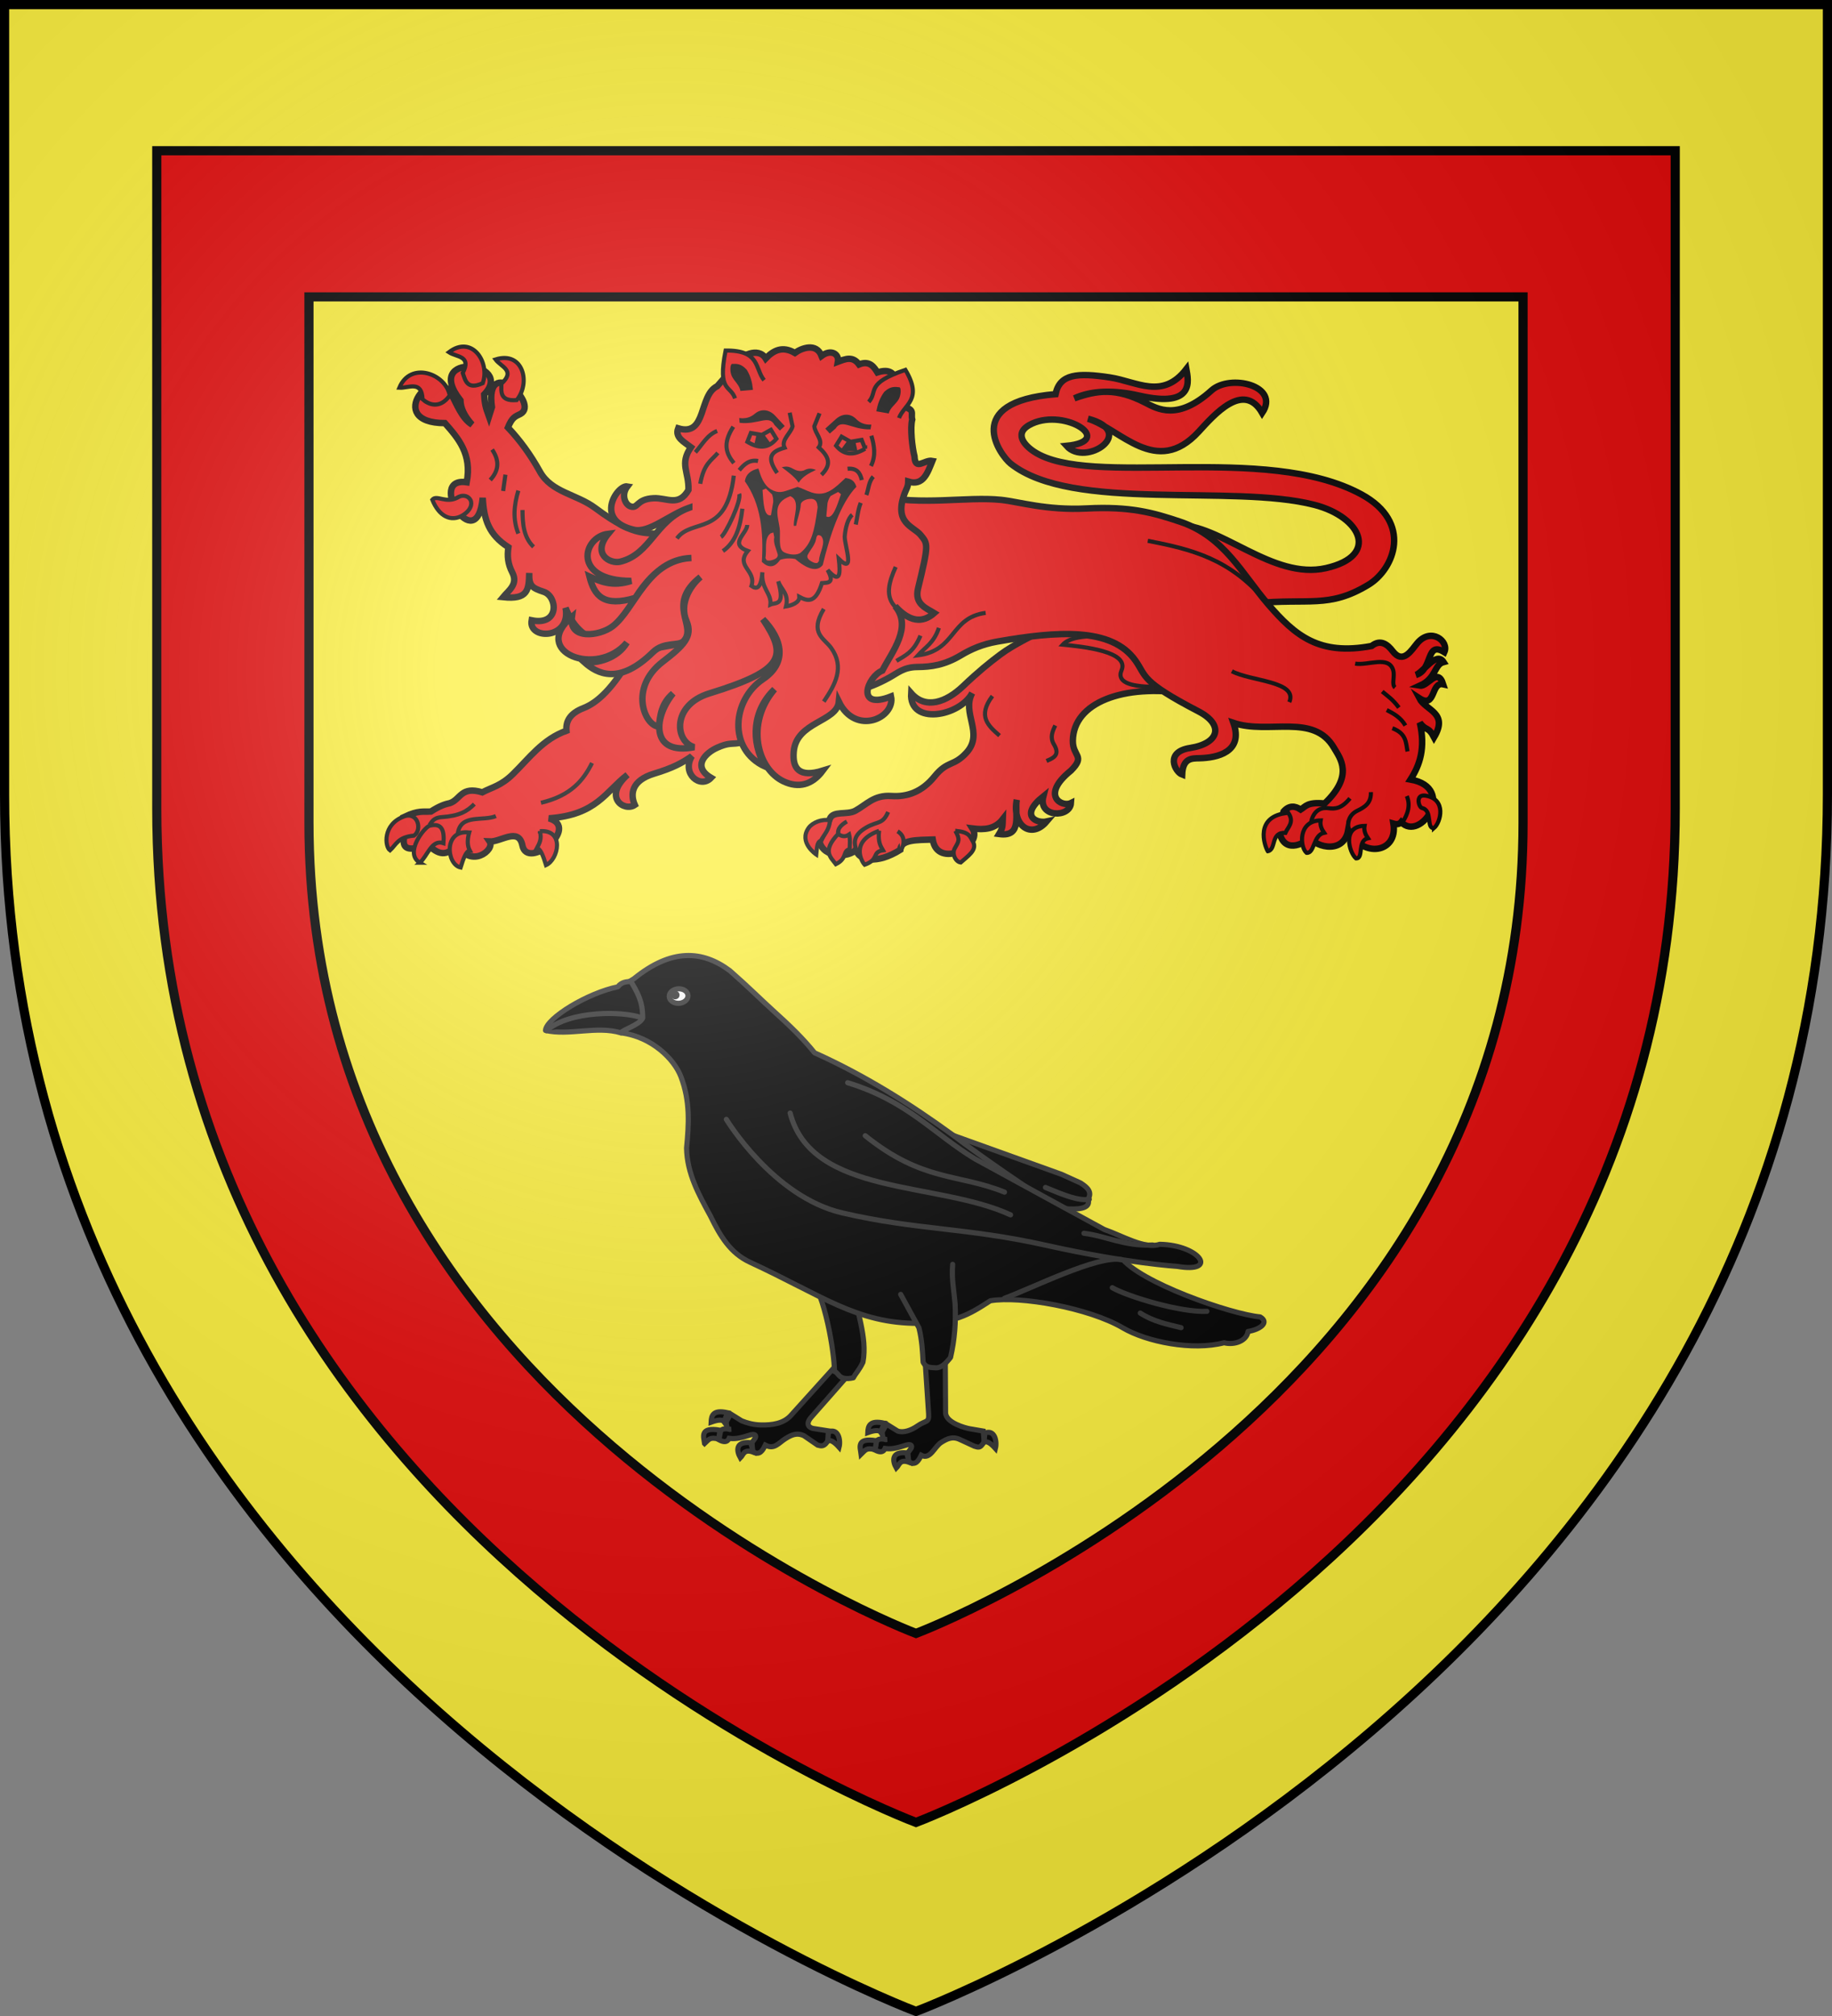 <svg xmlns="http://www.w3.org/2000/svg" xmlns:xlink="http://www.w3.org/1999/xlink" width="600" height="660" version="1.0"><rect width="100%" height="100%" fill="#808080" stroke="none"/><defs><g id="c"><path id="b" d="M0 0v1h.5z" transform="rotate(18 3.157 -.5)"/><use xlink:href="#b" width="810" height="540" transform="scale(-1 1)"/></g><g id="d"><use xlink:href="#c" width="810" height="540" transform="rotate(72)"/><use xlink:href="#c" width="810" height="540" transform="rotate(144)"/></g><g id="g"><path id="f" d="M0 0v1h.5z" transform="rotate(18 3.157 -.5)"/><use xlink:href="#f" width="810" height="540" transform="scale(-1 1)"/></g><g id="h"><use xlink:href="#g" width="810" height="540" transform="rotate(72)"/><use xlink:href="#g" width="810" height="540" transform="rotate(144)"/></g><path id="j" d="M-298.5-298.5h597V-40C298.5 246.31 0 358.5 0 358.5S-298.5 246.31-298.5-40z"/><path id="e" d="M2.922 27.673c0-5.952 2.317-9.844 5.579-11.013 1.448-.519 3.307-.273 5.018 1.447 2.119 2.129 2.736 7.993-3.483 9.121.658-.956.619-3.081-.714-3.787-.99-.524-2.113-.253-2.676.123-.823.552-1.729 2.106-1.679 4.108z"/><radialGradient id="i" cx="-80" cy="-80" r="405" gradientUnits="userSpaceOnUse"><stop offset="0" style="stop-color:#fff;stop-opacity:.31"/><stop offset=".19" style="stop-color:#fff;stop-opacity:.25"/><stop offset=".6" style="stop-color:#6b6b6b;stop-opacity:.125"/><stop offset="1" style="stop-color:#000;stop-opacity:.125"/></radialGradient></defs><g transform="translate(300 300)"><use xlink:href="#j" width="600" height="660" style="fill:#fcef3c"/><path d="M-248.656-250.656v215.344C-248.656 203.184 0 296.625 0 296.625s248.656-93.441 248.656-331.937v-215.344zm49.844 47.844h397.625v172.156C198.813 160.026 0 234.75 0 234.75s-198.812-74.724-198.812-265.406z" style="fill:#e20909;stroke:#000;stroke-opacity:1;stroke-width:3"/></g><path d="M-235.713-535.377c16.067-.59 35.028 20.104 54.534 15.677 19.626-4.454 12.75-18.603-4.18-22.992-29.916-7.755-88.2 2.784-110.586-15.01-3.722-2.958-18.103-22.46 16.34-25.272 1.52-7.347 7.9-7.872 19.762-6.08 9.856 1.49 19.124 8.234 27.836-3.04.705 3.985 3.323 14.311-17.006 9.69-9.4-2.155-17.39-1.961-23.751.95 8.147-2.907 15.111-3.965 25.841 1.591 4.478 2.32 11.827 6.61 24.053-4.451 6.777-6.132 25.14-1.752 18.461 8.18-6.776-11.777-17.595.82-23.133 6.841-15.409 16.753-28.5-1.134-40.282-4.75 18.272 4.82-.806 17.745-7.79 9.88 17.93-1.765-.29-13.667-12.493-8.112-7.195 3.275-2.777 7.929.65 10.193 20.432 13.492 84.21-3.46 119.199 15.59 18.652 10.156 12.007 27.105 2.47 32.872-14.423 8.72-21.621 4.787-41.329 6.745l-28.596-28.502z" style="fill:#e20909;fill-opacity:1;stroke:#000;stroke-width:2.338;stroke-miterlimit:4;stroke-dasharray:none;stroke-opacity:1;display:inline" transform="matrix(.9 0 0 .9 597.349 653.716)"/><g style="fill:#e20909"><path d="M285.644 328.948c-22.907-3.52-41.207 3.234-41.421 17.214-.09 5.81 4.78 5.423-.69 10.91-11.243 9.06-3.31 13.47 0 11.835-.327 5.42-12.108 5.39-10.07-2.455-8.868 7.083-2.451 9.976 1.194 9.18-5.516 6.518-12.742 1.63-10.876-7.953-.898 5.066 2.306 13.76-6.455 12.525 1.358-2.244 1.246-2.855 1.345-5.414-2.886 3.693-6.84 3.918-11.028 3.38 4.125 6.421-12.854 14.918-14.524 4.034-5.66.2-11.649-.03-11.835 3.765-8.407 5.286-15.238 4.042-16.138-.117-2.388 3.006-11.818 3.253-13.29-2.847.985-2.226 1.782-3.324 3.725-8.332 1.197-3.088 6.237-1.312 9.296-2.959 4.071-2.192 6.755-5.815 13.18-5.38 5.681.386 11.098-1.426 15.706-7.116 4.842-5.98 6.964-3.473 11.728-8.752 6.37-7.06-1.965-14.398 2.035-21.67-4.509 8.55-23 11.954-22.268.055 5.292 6.003 12.763 3.323 18.925-2.553 5.454-5.2 9.695-8.642 13.68-11.605 9.841-7.316 29.95-14.309 33.622-19.904l34.159 34.16z" style="fill:#e20909;fill-opacity:1;stroke:#000;stroke-width:2.344;stroke-linecap:butt;stroke-linejoin:miter;stroke-miterlimit:4;stroke-dasharray:none;stroke-opacity:1" transform="translate(132.053 -68.37)scale(.898)"/><path d="M234.62 353.564c2.283-1.029 5.158-2 2.712-6.041-1.497-2.474-.625-4.603.493-6.905M214.893 329.892c-5.578 7.385-1.45 10.888 2.59 14.425" style="fill:#e20909;stroke:#000;stroke-width:1.5;stroke-linecap:butt;stroke-linejoin:miter;stroke-miterlimit:4;stroke-dasharray:none;stroke-opacity:1" transform="translate(132.053 -68.37)scale(.898)"/><path d="M834.067 1204.946c-1.128-2.821-1.076-5.57 3.514-8.247 4.202-2.452 5.98-1.02 8.013-5.671M850.205 1205.063s2.93-4.454-1.159-7.008M827.352 1199.024c-.287-1.811 1.012-3.27 3.193-4.533" style="fill:#e20909;stroke:#000;stroke-width:1.5;stroke-linecap:butt;stroke-linejoin:miter;stroke-miterlimit:4;stroke-dasharray:none;stroke-opacity:1" transform="translate(-468.471 -803.711)scale(.898)"/></g><g style="fill:#e20909"><path d="M824.38 1194.078c-.23 3.564-2.11 5.066-3.322 7.403-1.54.503-1.412 3.008-1.658 5.064 0 0-6.658-4.424-2.758-9.781 1.394-1.915 4.857-3.304 7.738-2.686zM827.352 1199.024c-5.901 6.281-2.75 8.456-.825 11.022 4.31-2.083 2.345-4.877 5.048-5.46 0-1.751.29-3.357-.206-5.356-1.34.933-2.678.782-4.017-.206zM842.288 1197.89c-.448 4.227.564 5.535 1.442 7.108-4.21.62-1.209 3.301-6.695 5.254-1.132-1.148-5.376-8.579 5.253-12.361zM870.101 1197.89c1.824 3.229 1.262 3.816-.198 6.378-1.136 1.995.272 4.922 2.155 5.16 2.425-2.212 6.27-4.546 4.436-7.649-1.086-1.838-1.244-3.455-6.393-3.889z" style="fill:#e20909;fill-opacity:1;stroke:#000;stroke-width:1.5;stroke-linecap:butt;stroke-linejoin:miter;stroke-miterlimit:4;stroke-dasharray:none;stroke-opacity:1" transform="translate(-468.471 -803.711)scale(.898)"/></g><g style="fill:#e20909"><path d="m147.1 333.678-8.241-29.667-54.802 9.889c-7.528 13.556-13.463 18.507-18.336 20.396-4.65 1.802-6.486 4.548-6.18 8.24-8.713 3.1-13.59 10.035-19.573 15.864-4.338 4.227-7.448 4.681-11.125 6.593-7.779-2.366-7.856 2.534-11.743 3.914-1.814.379-3.87 1.062-7.005 3.09-2.698.158-4.603-.478-9.477 1.855 2.787 3.575-6.669 15.724 8.278 10.257 2.916 2.307 6.033 5.587 10.882-.162 4.678 9.074 13.852 2.029 11.743-1.03 4.066.21 10.604-5.348 11.95 1.442 1.827 9.22 21.32-6.52 9.683-9.889 17.448-1.257 20.613-9.71 28.637-15.864-9.136 8.25-1.132 13.577 2.678 10.98-1.73-3.938-1.204-8.9 7.005-11.392 6.844-2.077 10.134-3.834 13.803-6.386-3.853 6.39 3.111 11.996 7.005 7.889-7.084-4.175-1.975-9.128 2.31-11.01 7.306-3.209 4.593 1.092 17.88-5.738l14.627-9.271z" style="fill:#e20909;fill-opacity:1;stroke:#000;stroke-width:2.344;stroke-linecap:butt;stroke-linejoin:miter;stroke-miterlimit:4;stroke-dasharray:none;stroke-opacity:1" transform="translate(132.053 -68.37)scale(.898)"/><path d="M50.244 368.801c11.046-2.615 15.49-8.256 18.622-14.498" style="fill:#e20909;stroke:#000;stroke-width:1.5;stroke-linecap:butt;stroke-linejoin:miter;stroke-miterlimit:4;stroke-dasharray:none;stroke-opacity:1" transform="translate(132.053 -68.37)scale(.898)"/><path d="M678.295 1195.77c.863-.959 1.302-2.66 4.5-2.875 6.392-.43 9.314-2.117 11.873-4.75M688.668 1198.769c1.059-7.135 9.181-4.263 13.874-6.25" style="fill:#e20909;stroke:#000;stroke-width:1.5;stroke-linecap:butt;stroke-linejoin:miter;stroke-miterlimit:4;stroke-dasharray:none;stroke-opacity:1" transform="translate(-468.471 -803.711)scale(.898)"/></g><path d="M752.526 1133.456c-9.304-4.476-19.324-3.361-24.57-16.857 2.144 11.58-13.673 11.81-12.372 4.54 10.354 2.102 9.403-8.74 4.419-10.373-4.297-1.407-5.467-2.188-5.303-6.893-.133 6.197-.424 9.8-9.544 8.837 2.014-2.445 5.587-4.707 3.358-9.014-1.621-3.133-1.89-5.97-1.414-9.191-7.099-4.564-8.936-9.98-9.368-18.03-2.103 22.42-20.827-7.882-5.833-5.655 1.939-10.248-2.988-15.92-7.954-21.564-22.55 0-3.76-23.069 2.651-9.899 1.25 1.992 3.5 8.284 7.247 10.429-2.902-3.194-4.166-6.115-4.242-8.838-14.09-17.862 20.255-14.168 8.661-2.121.25 4.685 1.073 5.934 1.768 7.954l1.06-3.358c-2.716-19.598 17.54-1.381 10.429 2.474-2.032 1.005-3.022 1.195-4.596 4.95 4.376 4.63 8.298 10.003 11.666 16.084 4.224 7.626 13.298 8.163 20.15 13.256 15.905 11.823 18.252 8.042 25.806 10.076l-12.02 43.193z" style="fill:#e20909;fill-opacity:1;stroke:#000;stroke-width:2.344;stroke-linecap:butt;stroke-linejoin:miter;stroke-miterlimit:4;stroke-dasharray:none;stroke-opacity:1" transform="translate(-468.471 -803.711)scale(.898)"/><path d="M43.515 262.068c.033 5.004.352 9.893 4.019 13.443M41.99 255c-1.576 5.22-2.103 10.44 0 15.66M32.428 240.034c2.931 4.288 2.283 7.905-.693 11.086M37.278 249.18l-.831 5.96" style="fill:none;stroke:#000;stroke-width:1.5;stroke-linecap:butt;stroke-linejoin:miter;stroke-miterlimit:4;stroke-dasharray:none;stroke-opacity:1" transform="translate(132.053 -68.37)scale(.898)"/><path d="M240.537 311.152c7.562.76 24.382 2.456 21.453 9.37-1.974 4.658 4.306 5.611 8.753 5.918 4.096.283 4.97-1.166 5.548-2.096l-15.041-16.123c-4.767.128-16.663-1.426-20.713 2.931z" style="fill:#e20909;fill-opacity:1;stroke:#000;stroke-width:1.5;stroke-linecap:butt;stroke-linejoin:miter;stroke-miterlimit:4;stroke-dasharray:none;stroke-opacity:1" transform="translate(132.053 -68.37)scale(.898)"/><path d="M172.858 256.901c16.272 3.711 32.483.165 45.207 1.47 6.433.66 16.463 3.889 31.16 3.135 15.935-.816 24.236 1.507 34.168 4.843 16.07 5.397 22.638 19.178 32.142 30.181 9.81 11.36 18.57 18.711 37.66 15.105 3.264-2.604 5.864-.492 7.641 1.837 3.882 5.085 6.923-.412 9.039-2.9 5.016-5.898 11.642-.598 9.839 3.326-6.825-4.32-4.033 6.413-10.394 8.315 2.83-1.063 7.515-8.792 10.117-4.712-3.47.912-2.601 5.871-8.592 8.592 2.792.468 6.409-6.926 8.453-.485-4.59-1.02-2.602 9.088-8.73 5.058 2.393 4.601 10.78 5.205 5.404 14.274-2.209-4.204-2.817-2.101-5.197-5.335 2.133 9.3-.026 15.453-3.395 20.718 17 3.01 3.607 22.994-3.395 15.521-.586.727-1.516.936-2.841.554 1.714 10.704-11.243 12.853-16.491 2.356-1.789 9.94-13.979 5.292-13.72 2.218-1.15 2.174-9.275 6.97-11.225-.97-.342-2.412.688-5.28 1.386-8.038 2.079-2.307 4.157-2.07 6.236-.693 1.828-1.156 2.371-2.805 8.73-2.218 10.824-10.324 5.612-16.48 3.396-20.302-7.41-12.777-23.788-4.717-36.655-9.077 3.8 10.718-6.085 12.764-12.472 12.888-2.749.054-5.986-.075-6.236 5.96-2.591-.969-6.435-8.257 2.91-9.701 10.704-1.655 12.407-8.473 3.118-13.304-21.39-11.127-18.952-12.759-23.074-18.57-8.677-12.234-28.6-10.734-50.305-6.93-5.632.988-9.763 2.869-13.304 4.99-6.014 3.602-10.836 4.257-15.937 4.296-4.892.036-7.121 2.149-10.255 3.88-8.593 4.746-13.533 4.996-18.016 5.266l13.628-71.548z" style="fill:#e20909;fill-opacity:1;stroke:#000;stroke-width:2.344;stroke-linecap:butt;stroke-linejoin:miter;stroke-miterlimit:4;stroke-dasharray:none;stroke-opacity:1" transform="translate(132.053 -68.37)scale(.898)"/><path d="M347.192 318.067c4.626.81 12.32-3.103 13.875 2.437.651 2.32-.68 5.147.672 6.291M360.758 341.627c5.27 1.99 4.891 5.35 5.53 8.462M358.711 334.99c2.564 1.339 5.105 2.717 6.803 5.642M357.052 328.243c1.966 1.644 3.841 2.836 6.084 5.863" style="fill:none;stroke:#000;stroke-width:1.5;stroke-linecap:butt;stroke-linejoin:miter;stroke-miterlimit:4;stroke-dasharray:none;stroke-opacity:1" transform="translate(132.053 -68.37)scale(.898)"/><path d="M1013.64 1198.053c-.796-3.47.219-6.078 3.042-7.467 2.687-1.322 5.123-2.73 4.977-6.802M999.814 1194.956c.52-2.993 2.372-5.863 6.415-5.31 2.282.312 4.655.23 7.798-3.595M1032.997 1195.121c.937-1.557 3.653-5.421 1.77-9.9" style="fill:none;stroke:#000;stroke-width:1.5;stroke-linecap:butt;stroke-linejoin:miter;stroke-miterlimit:4;stroke-dasharray:none;stroke-opacity:1" transform="translate(-468.471 -803.711)scale(.898)"/><path d="M302.218 320.846c7.048 3.731 24.16 3.592 20.961 11.263M271.558 273.292c16.26 3.161 30.08 6.615 43.047 22.128M212.429 299.572c-13.042 1.757-10.717 13.73-24.716 15.487 2.66-2.969 5.759-4.404 7.665-10.012M188.646 285.566c-.175-3.574 1.654-7.38-4.408-10.722-2.103-1.16-3.723-2.572-4.827-4.617M174.448 320.391c1.087-4.767 4.211-11.135-.702-18.898M179.892 317.092c3.02-1.965 6.135-2.907 8.76-9.229" style="fill:none;stroke:#000;stroke-width:1.5;stroke-linecap:butt;stroke-linejoin:miter;stroke-miterlimit:4;stroke-dasharray:none;stroke-opacity:1" transform="translate(132.053 -68.37)scale(.898)"/><g style="fill:#e20909"><path d="M984.056 1205.332c3.22-.591.897-7.01 6.423-6.7.853-2 3.409-3.9 1.06-7.297-12.522 1.103-8.694 11.955-7.483 13.997zM998.2 1205.92c2.987.266 2.33-6.458 6.4-7.315-.898-1.325-1.567-2.736-1.257-4.514-8.366.121-7.596 9.741-5.143 11.829zM1016.2 1207.92c2.987.266.33-6.458 4.4-7.315-.898-1.325-1.567-2.736-1.257-4.514-8.366.121-5.596 9.741-3.144 11.829zM1044.685 1196.891c-2.988.266-.33-6.458-4.4-7.315-1.264-.39-2.444-5.09 1.257-4.514 7.852 1.224 5.596 9.742 3.143 11.83z" style="fill:#e20909;fill-opacity:1;stroke:#000;stroke-width:1.5;stroke-linecap:butt;stroke-linejoin:miter;stroke-miterlimit:4;stroke-dasharray:none;stroke-opacity:1" transform="translate(-468.471 -803.711)scale(.898)"/></g><g style="fill:#e20909"><path d="M672.67 1199.644c3.086-2.075 1.446-8.84-3.624-7-7.906 2.87-7.003 11.082-5.124 12.374 2.263-2.063 2.81-4.842 8.748-5.374zM674.795 1209.518c-5.808-3.462 1.649-13.014 3.625-13.499 4.512-1.107 5.364 1.841 5 6.374-4.362-1.49-5.778 4.677-8.625 7.125zM692.793 1198.519c-9.373-1.274-8.4 11.588-3.125 12.748 1.004-3.25 2.043-6.156 3.375-6.124-.847-1.597-1.067-3.696-.25-6.624zM718.578 1198.02c9.123-.65 6.776 10.337 2.25 12.372-1.004-3.25-2.042-6.156-3.374-6.124.847-1.597 1.941-3.32 1.124-6.249z" style="fill:#e20909;fill-opacity:1;stroke:#000;stroke-width:1.5;stroke-linecap:butt;stroke-linejoin:miter;stroke-miterlimit:4;stroke-dasharray:none;stroke-opacity:1" transform="translate(-468.471 -803.711)scale(.898)"/></g><g style="fill:#e20909"><path d="M675.814 1040.594c-.326-7.13-5.133-4.023-8.484-4.242 4.078-9.798 16.937-5.13 18.383 2.828-3.694 5.2-7.86 3.173-9.899 1.414zM688.717 1076.299c-4.294 2.473-7.742-1.065-9.368.884 2.43 6.08 6.85 8.264 11.136 5.656 2.686-1.635 3.565-3.886 2.828-5.48-.6-1.297-2.475-2.281-4.596-1.06zM690.461 1030.973c3.283-6.34-2.257-5.698-5.05-7.563 8.431-6.447 15.056 3.672 12.33 11.287-5.8 2.657-6.394-1.182-7.28-3.724zM704.563 1034.878c5.253-4.834-.172-6.126-2.159-8.833 10.128-3.174 12.892 8.6 7.725 14.823-6.357.513-5.603-3.298-5.566-5.99z" style="fill:#e20909;fill-opacity:1;stroke:#000;stroke-width:1.5;stroke-linecap:butt;stroke-linejoin:miter;stroke-miterlimit:4;stroke-dasharray:none;stroke-opacity:1" transform="translate(-468.471 -803.711)scale(.898)"/></g><path d="M1172.954 1080.099c-12.387 4.486-13.966 16.923-25.146 19.67-3.71.912-10.505-2.74-4.404-10.161-9.468 1.146-13.252 17.148 8.39 17.177-6.997 2.314-11.585.051-15.248-1.609 1.77 7.023 5.142 11.258 16.722 7.796 7.511-12.005 15.036-14.305 20.478-14.554-16.125.57-20.638 18.799-28.78 24.94-4.78 3.604-16.075 5.053-14.818-3.499-15.27 12.755 9.09 22.377 20.041 9.436-3.461 5.83-10.852 7.611-15.505 7.142 4.71 4.206 12.64 8.467 25.005-3.647 4.09-4.006 9.38-2.096 11.226-4.081 5.13-5.516-6.69-13.264 6.13-23.346-4.01 3.45-7.744 9.927-5.096 16.062 2.424 5.613-1.102 9.013-8.642 14.806-12.6 9.681-6.454 23.56-1.446 23.653.518-4.176.857-8.375 5.163-12.08-7.377 9.218-7.966 22.707 7.731 19.593-7.112-2.07-8.222-15.37 5.53-19.603 27.522-8.473 28.446-13.612 19.525-27.062 7.301 7.56 8.82 15.974 0 21.897-11.14 7.481-12.981 25.57.91 31.905-5.531-9.429-4.61-20.614 3.315-28.238-10.65 12.46-6.316 29.105 3.373 33.602 5.365 2.49 10.287 1.348 14.257-3.951-8.762 2.715-11.135-.894-10.61-6.914.957-10.986 15.748-10.81 16.458-18.194 6.16 12.595 20.662 5.855 19.03-1.936-13.135 5.178-8.672-7.223-3.174-9.418 3.52-6.862 11.042-15.88 4.659-23.516 5.189 5.736 9.932 6.37 14.283 2.536-2.772-1.72-7.324-3.174-5.92-8.946 3.962-16.289 3.642-16.237.927-19.54-2.583-3.141-9.959-4.256-5.76-15.287.554-1.456 1.22-2.251 1.258-4.166 5.514 1.688 7.026-3.14 8.806-7.531-2.845-.56-6.308 3.824-6.53-1.688-.83-3.174-1.622-10.345-.823-13.392-.612-2.497 1.4-3.626-4.122-4.941-1.858-5.224.368-15.116-8.575-12.241-1.126-1.786-2.76-4.526-6.696-2.906-2.331-3.126-4.913-2.03-7.705-.972.5-2.774-2.42-4.756-5.963-2.143-1.932-4.934-7.337-2.817-9.733-1.081-4.472-2.604-7.755-.997-10.64 2.012-2.663-4.386-9.424-.854-10.151 1.43l-7.517 8.674c-6.874 3.285-3.717 18.527-14.26 15.365-1.282 3.326 2.138 4.947 4.659 6.894-4.265 6.19-.68 8.894-.907 15.589-3.604 6.24-7.824 2.768-12.717 3.005-6.34.307-5.56 3.863-8.36 2.998-2.014-.621-3.567-4.232-1.21-7.298-3.571-.658-12.433 12.403 2.431 15.812 5.507 1.262 12.787-5.48 20.151-8.053z" style="fill:#e20909;fill-opacity:1;stroke:#000;stroke-width:2.344;stroke-miterlimit:4;stroke-dasharray:none;stroke-opacity:1" transform="translate(-827.571 -803.711)scale(.898)"/><path d="M179.718 297.646c-4.123-3.92-2.61-9.25-.097-14.828M153.391 331.92c4.235-6.31 7.66-12.535 2.728-19.515-2.573-3.643-8.088-5.333-2.728-14.27" style="fill:none;stroke:#000;stroke-width:1.5;stroke-linecap:butt;stroke-linejoin:miter;stroke-miterlimit:4;stroke-dasharray:none;stroke-opacity:1" transform="translate(132.053 -68.37)scale(.898)"/><path d="M789.744 1040.24c-1.536-4.92-6.482-2.11-3.426-17.436 12.691-.173 10.619 6.61 14.036 10.807M838.51 1041.529c3.492-3.79-1.414-6.669 13.387-11.685 6.495 10.905-.416 12.501-2.341 17.559M794.214 1086.372c-.059 3.172-6.807 6.93.196 9.484-4.659 5.631 3.254 7.054 1.328 12.764 1.858 1.259 3.469 1.142 3.997-4.995-.57 5.98 3.375 7.588 2.93 11.778 2.029-.898 5.435.665 2.848-8.483.974 3.032 4.03 4.469 2.831 9.167 1.836-.308 5.005-1.309 4.843-3.505 2.96 1.572 5.888 2.615 8.27-5.01 2.164-.162 4.756.089 2.065-4.762 4.637 5.226 4.682 1.397 4.082-4.024 6.086 5.922 2.153-4.745 2.149-8.14.235-3.26 1.218-6.73 2.755-7.96" style="fill:#e20909;fill-opacity:1;stroke:#000;stroke-width:1.5;stroke-miterlimit:4;stroke-dasharray:none;stroke-opacity:1" transform="translate(-468.471 -803.711)scale(.898)"/><path d="M821.255 1068.11c4.116-4 2.41-6.93-.961-10 1.866-2.526-1.445-5.15-1.622-7.7l1.913-4.736M789.126 1050.58c-4.123 6.333-2.433 10.012.211 13.255M783.497 1060.123c-2.358 2.8-5.115 3.837-6.428 11.249M783.228 1052.131c-3.652 1.41-5.437 5.006-7.939 7.762M789.306 1068.405c-2.637 22.545-15.285 15.326-20.744 22.895M791.266 1075.043c.966 2.332-4.856 14.615-6.637 15.749M785.334 1095.901c4.67-3.22 6.37-8.914 7.095-15.445M839.485 1053.846c1.03 3.587 1.738 7.202-.154 11.045M840.188 1068.78c-1.656 1.72-1.724 4.428-2.518 6.684M835.593 1078.318c-1.05 2.677-1.206 5.276-1.807 7.914M791.287 1066.422c1.673-1.996 3.601-3.943 6.86-3.358M830.8 1065.896c3.273-.327 4.627 1.456 5.186 4.114M805.125 1067.432c-3.966-5.705-2.302-7.781 2.7-9.2-1.399-2.812 2.3-5.302 2.917-7.783l-1.061-4.995M794.26 1056.078l1.27-3.213 4.025.682 3.287-1.839 2.01 3.271c-3.105 3.73-6.714 3.462-10.591 1.1z" style="fill:none;stroke:#000;stroke-width:1.5;stroke-miterlimit:4;stroke-dasharray:none;stroke-opacity:1" transform="translate(-468.471 -803.711)scale(.898)"/><path d="m796.717 1057.403.853-3.841 2.754-.241 2.705 3.728z" style="fill:#000;fill-opacity:1;stroke:none" transform="translate(-468.471 -803.711)scale(.898)"/><path d="m837.198 1058.583-1.27-3.214-4.025.682-3.286-1.839-2.01 3.272c3.104 3.729 6.713 3.462 10.59 1.099z" style="fill:none;stroke:#000;stroke-width:1.5;stroke-miterlimit:4;stroke-dasharray:none;stroke-opacity:1" transform="translate(-468.471 -803.711)scale(.898)"/><path d="m834.44 1059.606-.853-3.841-2.754-.241-2.705 3.728zM806.79 1065.324c2.342 1.761 4.73 3.5 6.184 5.665 1.407-2.314 3.85-3.513 6.313-4.69-1.263-.41-2.513-.847-4.463.219-1.59.508-2.827-.028-4.024-.683-1.986-1.106-2.815-.681-4.01-.51" style="fill:#000;fill-opacity:1;stroke:none" transform="translate(-468.471 -803.711)scale(.898)"/><path d="M798.272 1065.808c.945 3.04 1.975 6.062 4.578 7.604 2.745 1.628 4.486.925 7.23-.04l2.475-.868c1.738.51 3.184 1.394 5.159 2.039 5.277 1.723 8.497-1.667 12.344-5.29 1.635.273 3.213.687 3.958 3.211-5.703 5.839-9.681 17.694-12.269 28.527-2.694 3.425-7.458 0-10.036-2.205-1.869-.352-3.701-.287-5.488.302-2.064 2.944-4.226 3.059-6.692.764.685-10.902-.341-21.118-6.19-29.403.333-2.496 2.067-3.978 4.93-4.641M791.28 1047.404l.152 1.748c6.88.773 10.696-3.154 12.733.814l1.937 2.011 1.783-1.665-3.61-3.877c-2.106-2.19-5.015-2.521-7.265-.622-1.569 1.324-3.302 1.905-5.73 1.591M839.473 1049.809l-.304 1.728c-6.922.17-10.38-4.074-12.756-.299l-2.105 1.835-1.631-1.815 3.934-3.547c2.29-1.998 5.216-2.074 7.292.013 1.448 1.455 3.123 2.185 5.57 2.085" style="fill:#000;fill-opacity:1;stroke:none" transform="translate(-468.471 -803.711)scale(.898)"/><path d="M809.906 1075.882c-6.582 2.483-4.565 6.886-3.88 11.565.438 2.985-.715 7.754 1.634 8.904 2.08 1.018 4.879 1.13 6.107.073 3.804-3.271 4.908-7.363 6.124-16.522-.153-1.423-.368-2.8-2.125-3.031-1.785-.112-3.825.745-4.02 1.968-.105 2.546-1.212 5.01-1.694 7.856l-.852.024c-.207-3.422 2.596-9.222-1.294-10.838M799.79 1073.619l1.213-.508 2.245 2.115c.395.984.456 1.889.444 2.776l-.832 4.847c-2.587.554-2.75-4.521-3.07-9.23M828.398 1075.159l-1.04-.805-2.716 1.462c-.636.849-.93 1.707-1.148 2.566l-.45 4.898c2.355 1.205 3.826-3.656 5.354-8.121" style="fill:#e20909;fill-opacity:1;stroke:none" transform="translate(-468.471 -803.711)scale(.898)"/><path d="M803.72 1089.11c-.184.094-1.002.334-1.002.334-2.512 1.914-1.277 5.966-1.887 8.966l.447.822c.979.353 2.022.025 3.08-.455.984-.585 1.16-1.246.886-1.951-.547-1.964-1.581-3.814-1.179-5.997z" style="opacity:.98;fill:#e20909;fill-opacity:1;stroke:none" transform="translate(-468.471 -803.711)scale(.898)"/><path d="M821.147 1090.418c2.06 2.394-.748 6.067-.775 9.128l-.608.71c-1.031.142-1.984-.395-2.92-1.085-.84-.776-.875-1.46-.46-2.092.943-1.807 2.57-3.434 2.94-5.584.229-1.328.628-1.78 1.823-1.077" style="fill:#e20909;fill-opacity:1;stroke:none" transform="translate(-468.471 -803.711)scale(.898)"/><path d="m796.302 1037.125-4.605.403c-.207-2.023-2.186-3.495-3.102-5.369-.711-1.457-.706-4.064.004-4.482 1.811-.078 3.389-.117 5.43 2.127 1.458 2.38 2.016 4.758 2.273 7.321M841.285 1044.941l4.552.803c.383-1.997 2.483-3.291 3.558-5.078.836-1.39 1.058-3.987.387-4.465-1.797-.235-3.365-.412-5.595 1.645-1.66 2.243-2.422 4.564-2.902 7.095" style="fill:#000;fill-opacity:1;stroke:none" transform="translate(-468.471 -803.711)scale(.898)"/><path d="m-698.308-633.368-21.64 23.132c-2.897 3.097-7.33 3.666-11.69 3.482-3.052-.128-5.353-.858-7.462-1.74l-4.228-2.737-1.742 2.985c.038 1.925.381 3.327 1.742 2.985-1.558-.239-3.16-.556-3.98.497l-.746 3.482c1.727.956 3.199 1.197 3.98-.497 2.949.5 5.69-.464 8.456-1.244.782-.21 2.37-.237 1.741 1.244l-1.351 1.812.214 3.411c2.646 1.977 3.98-.455 4.943-2.343 3.513 1.926 5.157-.755 7.885-2.383 2.177-1.299 4.34-2.418 7.213-.995l5.223 3.731c1.298.341 2.563.98 4.229-1.99v-3.482l-5.721-.995c-1.35-.234-3.479-1.483-.746-4.477l18.157-19.898zM-753.643-599.92c1.695-1.478 1.926-2.622 5.5-1.645l.565-3.444c-8-1.492-6.34 2.571-6.065 5.088zM-744.483-611.73l-1.49 3.443c-.682-.945-2.526-.729-4.986.103.142-2.556.78-4.919 6.476-3.546z" style="fill:#000;fill-opacity:1;stroke:#313131;stroke-width:2;stroke-miterlimit:4;stroke-dasharray:none;stroke-opacity:1" transform="rotate(-.993 56245.09 -49987.932)scale(.843)"/><path d="m-735.671-599.932.822 3.65c-3.627-1.35-3.752.987-4.985 2.158-1.488-2.754-1.87-6.551 4.163-5.808zM-705.444-603.615c3.91-1.491 4.743 3.334 4.01 6.014-2.044-2.364-3.422-2.98-4.37-2.468z" style="fill:#000;fill-opacity:1;stroke:#313131;stroke-width:2;stroke-miterlimit:4;stroke-dasharray:none;stroke-opacity:1" transform="rotate(-.993 56245.09 -49987.932)scale(.843)"/><path d="M-711.548-663.647c5.514 6.41 8.904 28.799 8.855 36.641 1.8.474 1.349 3.756 7.277 2.548 1.174-2.065 2.23-2.752 3.835-5.965 2.04-9.945-2.46-19.963-3.174-30.148z" style="fill:#000;fill-rule:evenodd;stroke:#313131;stroke-width:2;stroke-linecap:round;stroke-linejoin:round;stroke-miterlimit:4;stroke-dasharray:none;stroke-opacity:1" transform="rotate(-.993 56245.09 -49987.932)scale(.843)"/><path d="m-667.528-632.614 1.109 22.604c.184 3.747-1.117 2.452-4.416 4.695-2.526 1.717-5.656 2.703-7.765 1.82l-4.228-2.736-1.742 2.985c.038 1.925.381 3.327 1.742 2.985-1.558-.239-3.16-.556-3.98.497l-.746 3.482c1.727.956 3.199 1.197 3.98-.497 2.949.5 5.69-.464 8.456-1.244.782-.21 2.37-.237 1.741 1.244l-1.351 1.812.214 3.411c2.646 1.977 3.98-.455 4.943-2.343 3.513 1.926 5.157-3.255 7.885-4.883 2.177-1.299 4.34-2.418 7.213-.995l5.526 2.67c1.298.34 2.26 1.283 3.926-1.687l-.304-4.088-5.266-.995c-1.346-.255-9.285-2.396-9.237-6.449l.264-22.402z" style="fill:#000;fill-opacity:1;stroke:#313131;stroke-width:2;stroke-miterlimit:4;stroke-dasharray:none;stroke-opacity:1" transform="rotate(-.993 56245.09 -49987.932)scale(.843)"/><path d="M-692.915-594.75c1.696-1.477 1.927-2.62 5.5-1.644l.565-3.444c-8-1.492-6.34 2.572-6.065 5.089zM-683.697-606.616l-1.49 3.444c-.683-.946-2.527-.73-4.986.102.141-2.556.779-4.919 6.476-3.546zM-675.171-594.932l.822 3.65c-3.627-1.35-3.752.987-4.985 2.158-1.488-2.754-1.87-6.551 4.163-5.808zM-644.715-602.085c3.91-1.491 4.742 3.333 4.009 6.013-2.044-2.363-3.421-2.98-4.37-2.467z" style="fill:#000;fill-opacity:1;stroke:#313131;stroke-width:2;stroke-miterlimit:4;stroke-dasharray:none;stroke-opacity:1" transform="rotate(-.993 56245.09 -49987.932)scale(.843)"/><path d="m-703.442-736.553 49.764 19.16 40.503 15.345 7.292 3.462c2.702 1.768 4.635 3.692 2.799 6.38 3.999 11.743-53.692-7.75-80.538-11.625z" style="fill:#000;fill-rule:evenodd;stroke:#313131;stroke-width:2;stroke-linecap:round;stroke-linejoin:round;stroke-miterlimit:4;stroke-dasharray:none;stroke-opacity:1" transform="rotate(-.993 56245.09 -49987.932)scale(.843)"/><path d="M-777.974-780.877c14.721-11.565 26.788-10.65 37.314-2.487 7.379 6.694 11.856 11.409 16.453 15.703 6.591 6.157 11.557 11.144 15.92 16.763 19.394 9.126 36.695 20.434 53.024 32.752 27.348 21.41 52.475 36.06 64.63 48.688 6.736 9.808 42.343 22.887 53.633 24.105 3.745 2.24-.193 4.94-4.795 5.568-.55 3.712-5.446 5.303-9.37 4.218-12.33 3.014-30.134-.88-39.19-6.433-13.042-7.996-39.75-13.217-51.344-11.427-8.634 5.46-14.249 8.44-27.89 8.281-24.112-.28-37.553-11.533-65.18-24.87-7.542-3.64-11.406-10.351-15.017-18.118-4.363-8.37-8.867-16.727-8.866-26.65 1.056-9.31 1.78-18.175-1.744-27.83-2.452-6.718-10.925-15.596-22.886-17.324l.159-17.91z" style="fill:#000;fill-rule:evenodd;stroke:#313131;stroke-width:2;stroke-linecap:round;stroke-linejoin:round;stroke-miterlimit:4;stroke-dasharray:none;stroke-opacity:1" transform="rotate(-.993 56245.09 -49987.932)scale(.843)"/><path d="M-695.643-739.067c23.258 7.582 33.05 20.455 48.868 30.391l49.815 28.329c6.908 2.53 15.687 8.042 21.405 6.13 15.889.546 22.777 11.75 6.728 8.685 0 0-19.4-1.484-50.804-9.06-31.22-7.531-50.079-6.72-78.957-13.948-26.815-6.711-44.417-37.11-44.417-37.11M-812.665-761.41c.422-4.766 16.628-14.261 28.395-16.434 1.4-1.81 3.246-1.956 5.122-1.991 4.263 7.114 4.292 10.299 4.338 14.311-1.444 2.746-8.161 4.45-8.548 5.585-9.378-3.022-20.147.85-29.307-1.47" style="fill:#000;fill-rule:evenodd;stroke:#313131;stroke-width:2;stroke-linecap:round;stroke-linejoin:round;stroke-miterlimit:4;stroke-dasharray:none;stroke-opacity:1" transform="rotate(-.993 56245.09 -49987.932)scale(.843)"/><path d="M-757.132-774.438c.37 1.526-.935 3.028-2.915 3.353s-3.888-.65-4.259-2.176c-.37-1.526.936-3.028 2.916-3.353s3.888.65 4.258 2.176" style="fill:#fff;fill-opacity:1;fill-rule:evenodd;stroke:#313131;stroke-width:2;stroke-linecap:round;stroke-linejoin:round;stroke-miterlimit:4;stroke-dasharray:none;stroke-dashoffset:0;stroke-opacity:1" transform="rotate(-.993 56245.09 -49987.932)scale(.843)"/><path d="M-812.299-761.286c9.151-7.824 30.231-7.148 37.148-4.332" style="fill:#000;fill-rule:evenodd;stroke:#313131;stroke-width:2;stroke-linecap:round;stroke-linejoin:round;stroke-miterlimit:4;stroke-dasharray:none;stroke-opacity:1" transform="rotate(-.993 56245.09 -49987.932)scale(.843)"/><path d="m-676.464-656.517 6.858 13.077c1.118 4.912 1.24 9.15 1.396 13.412 1.167 2.401 3.14 2.055 4.948 2.268 2.102.086 3.946-1.723 5.736-3.931 1.738-6.937 2.376-13.882 2.13-20.833-.401-5.807-1.236-9.562-.674-15.297" style="fill:#000;fill-rule:evenodd;stroke:#313131;stroke-width:2;stroke-linecap:round;stroke-linejoin:round;stroke-miterlimit:4;stroke-dasharray:none;stroke-opacity:1" transform="rotate(-.993 56245.09 -49987.932)scale(.843)"/><path d="M-761.355-774.405c.093.377-.17.732-.586.793-.417.06-.83-.196-.923-.572-.093-.377.17-.732.586-.793.416-.06.83.196.923.572" style="fill:#fff;fill-opacity:1;fill-rule:evenodd;stroke:#313131;stroke-width:2;stroke-linecap:round;stroke-linejoin:round;stroke-miterlimit:4;stroke-dasharray:none;stroke-dashoffset:0;stroke-opacity:1" transform="rotate(-.993 56245.09 -49987.932)scale(.843)"/><path d="M-590.366-668.5c-9.182-2.097-35.688 10.776-45.785 14.183M-718.188-727.668c7.865 32.501 56.621 27.34 84.931 41.01M-602.573-692.154c-4.144.605-9.69-1.746-16.939-4.908M-578.267-673.995c-11.034.357-17.886-3.798-26.596-5.01M-689.17-718.366c22.124 18.41 35.814 15.233 53.721 22.849M-557.625-647.875c-10.068.344-30.556-6.209-36.603-9.813M-583.536-647.652c5.07 3.408 10.297 4.485 15.765 5.95" style="fill:#000;fill-rule:evenodd;stroke:#313131;stroke-width:2;stroke-linecap:round;stroke-linejoin:round;stroke-miterlimit:4;stroke-dasharray:none;stroke-opacity:1" transform="rotate(-.993 56245.09 -49987.932)scale(.843)"/><use xlink:href="#j" width="600" height="660" style="fill:url(#i)" transform="translate(300 300)"/><use xlink:href="#j" width="600" height="660" style="fill:none;stroke:#000;stroke-width:3" transform="translate(300 300)"/></svg>